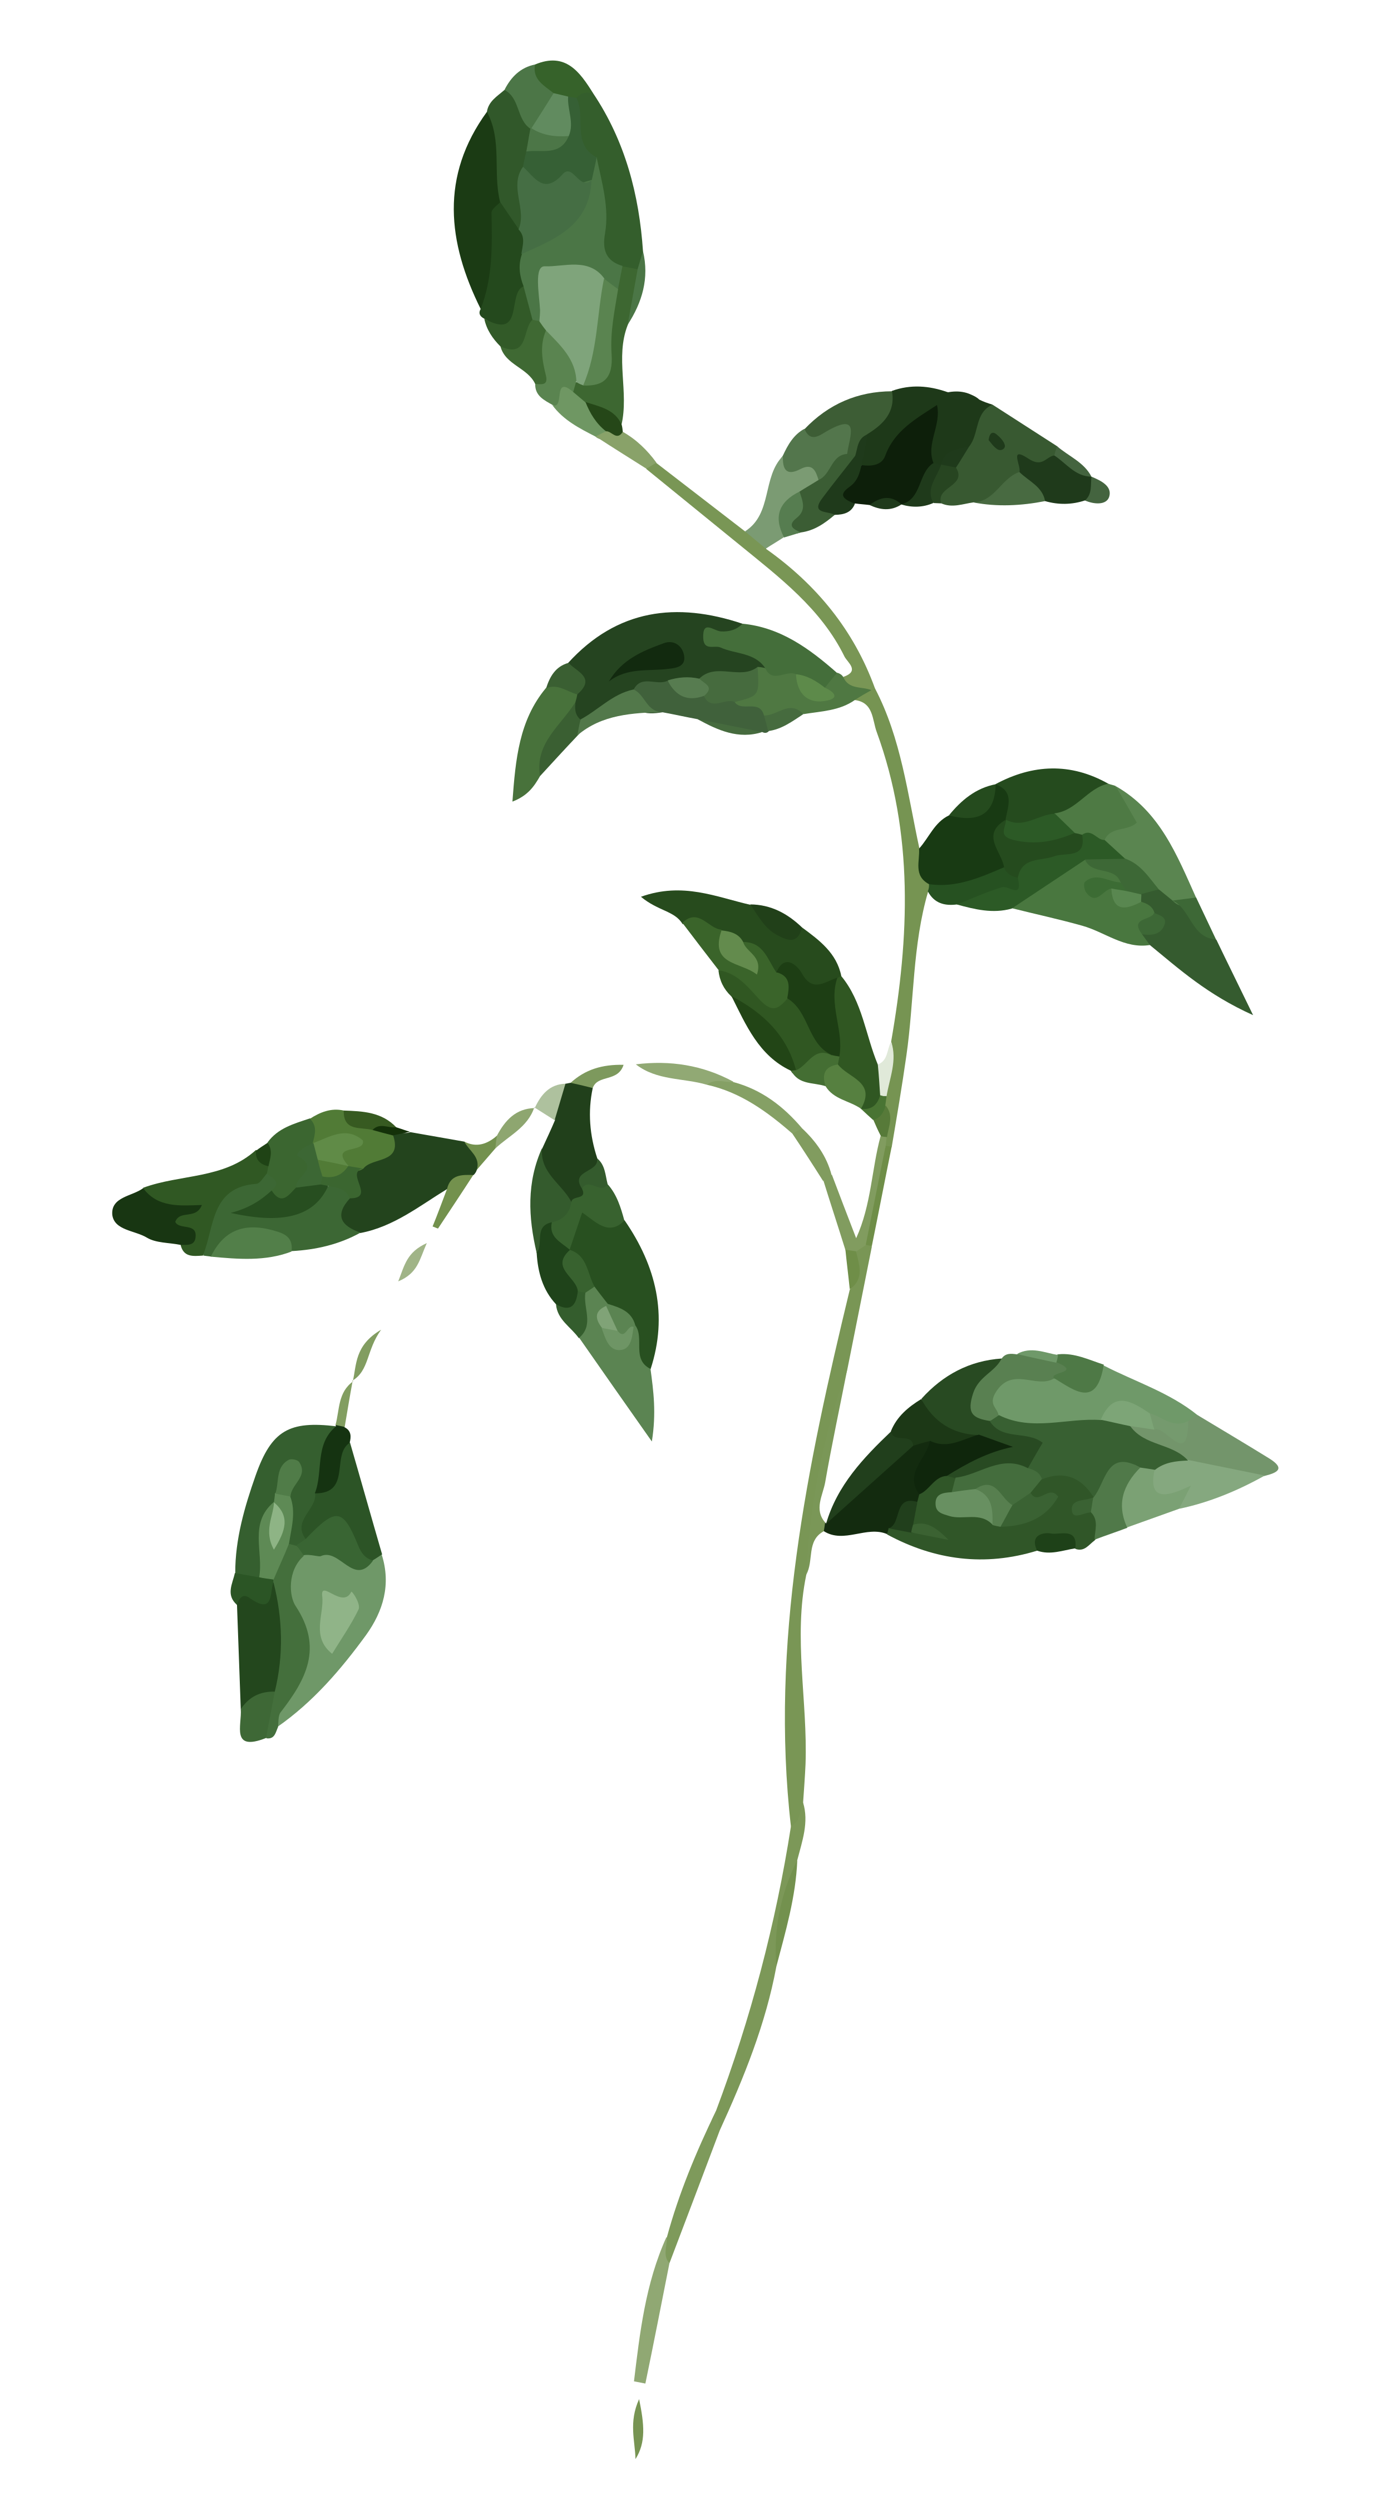 <?xml version="1.0" encoding="UTF-8"?> <svg xmlns="http://www.w3.org/2000/svg" width="375" height="674" viewBox="0 0 375 674" fill="none"> <path d="M153.171 178.703C166.384 164.205 182.363 162.193 200.149 168.14C200.57 172.318 196.947 171.276 194.828 172.194C199.148 174.17 204.83 173.698 207.003 179.309C206.696 180.244 206.169 181.001 205.323 181.588C200.241 185.015 194.19 182.811 188.828 184.457C186.162 184.927 183.465 185.098 180.699 185.578C177.316 185.919 173.714 185.076 170.88 187.874C165.767 189.997 161.571 194.239 155.801 194.821C153.8 193.917 153.122 192.176 153.011 190.077C153.02 189.171 153.129 188.256 153.337 187.33C155.255 184.423 152.159 181.62 153.171 178.703Z" fill="#254420"></path> <path d="M279.607 418.031C265.471 422.371 252.026 420.61 239.165 413.665C238.955 412.58 239.273 411.744 240.228 411.246C242.267 410.538 244.108 410.855 245.831 411.988C247.035 411.967 248.14 412.961 249.373 412.234C248.05 412.066 246.557 412.216 245.531 411.013C244.634 409.093 244.842 407.163 245.348 405.202C245.655 404.266 246.063 403.321 246.679 402.455C248.896 399.518 251.222 396.67 255.361 396.856C256.386 397.054 257.143 397.581 257.92 398.307C258.468 399.759 258.409 401.172 257.744 402.546C256.909 404.238 256.473 405.89 259.03 406.336C262.095 406.831 265.309 406.808 268.156 408.13C269.082 408.338 269.908 408.556 270.833 408.764C272.555 408.892 274.206 408.324 275.898 408.153C281.549 407.383 277.975 404.828 276.958 402.72C277.146 400.59 278.309 399.166 279.88 397.802C286.632 393.001 291.56 396.022 295.654 401.74C295.844 402.626 295.626 403.452 295.308 404.288C292.911 406.439 295.718 407.362 296.555 408.685C297.721 411.281 296.827 413.381 295.107 415.263C293.516 416.429 292.403 418.35 290.015 417.586C286.261 414.245 282.798 414.795 279.607 418.031Z" fill="#305628"></path> <path d="M110.642 305.205C115.449 306.027 120.365 306.939 125.171 307.761C127.77 309.61 131.144 311.179 128.55 315.36C128.402 315.878 128.054 316.415 127.686 316.754C125.04 317.423 123.28 319.912 120.624 320.481C113.145 325.054 106.174 330.681 97.2 332.39C89.956 332.316 88.73 329.123 92.357 323.229C91.808 320.772 97.702 325.404 95.31 320.62C94.164 318.223 94.948 316.033 96.559 314.062C99.383 311.164 103.581 309.937 105.608 306.114C106.98 304.77 108.901 305.883 110.642 305.205Z" fill="#23441D"></path> <path d="M102.929 419.154C105.442 427.142 103.348 434.288 98.677 440.789C91.878 450.118 84.412 458.81 74.835 465.504C72.066 461.964 74.293 459.126 76.211 456.219C80.385 449.768 81.863 443.489 78.086 435.929C75.445 430.667 75.44 424.638 79.227 419.331C85.96 414.331 92.422 420.614 99.079 419.843C100.332 419.315 101.605 418.985 102.929 419.154Z" fill="#6F9868"></path> <path d="M235.055 335.986C232.855 347.062 230.644 358.039 228.444 369.116C223.443 387.309 220.094 405.939 217.352 424.608C213.833 441.546 217.767 458.638 217.163 475.584C217.006 479.017 216.75 482.46 216.504 486.002C216.257 488.54 218.141 492.27 213.236 492.462C207.546 442.984 217.608 395.234 229.094 347.642C231.619 344.775 229.577 341.463 229.973 338.408C230.32 336.865 231.453 336.148 232.687 335.421C233.552 335.032 234.378 335.25 235.055 335.986Z" fill="#799655"></path> <path d="M240.246 280.786C245.15 252.653 246.363 224.791 236.361 197.356C235.125 194.063 235.549 189.296 230.364 188.713C230.353 186.604 231.905 186.045 233.456 185.487C234.242 185.307 235.048 185.326 235.874 185.545C242.969 199.102 244.683 214.105 247.868 228.76C250.427 231.216 250.47 234.629 251.288 237.762C251.289 238.767 250.872 239.613 250.235 240.281C245.968 254.782 246.477 269.806 244.349 284.594C243.171 292.854 241.785 301.034 240.398 309.214C239.433 309.613 238.706 309.385 238.119 308.54C238.028 307.644 238.127 306.629 238.236 305.714C238.244 302.798 237.455 299.963 237.065 297.088C236.965 296.093 236.964 295.088 237.063 294.073C237.089 289.346 241.653 285.77 240.246 280.786Z" fill="#769452"></path> <path d="M297.489 368.086C305.97 372.458 315.206 375.346 322.753 381.42C323.043 383.301 321.919 384.117 320.597 384.954C316.469 386.878 312.865 385.03 309.361 383.172C304.533 380.141 299.975 379.796 295.929 384.526C286.825 384.941 277.574 388.888 268.704 383.651C264.231 376.162 267.28 369.523 275.589 369.188C278.295 369.116 280.972 369.751 283.639 370.286C285.6 370.792 287.839 371.069 289.541 372.003C294.319 374.537 295.55 370.794 297.489 368.086Z" fill="#6F9969"></path> <path d="M168.422 329.032C176.9 341.344 180.144 354.585 175.379 369.136C168.99 368.574 170.459 363.2 169.381 359.489C168.453 356.266 165.775 354.626 163.286 352.867C161.524 351.336 160.14 349.566 158.845 347.686C156.822 344.573 155.078 341.231 153.255 338.098C152.866 337.233 152.667 336.248 152.576 335.352C153.446 328.028 155.074 322.236 163.826 329.294C165.01 330.079 166.749 327.391 168.422 329.032Z" fill="#285020"></path> <path d="M129.585 83.287C120.636 65.294 118.642 47.504 131.265 30.151C134.449 29.83 136.103 32.276 135.717 34.426C134.468 40.984 137.906 47.17 136.637 53.53C136.424 61.391 134.072 68.965 133.958 76.816C133.93 79.532 134.441 83.602 129.585 83.287Z" fill="#1B3B14"></path> <path d="M216.243 250.038C220.912 253.487 225.581 256.937 226.81 263.145C226.552 263.573 226.393 263.991 226.134 264.419C222.804 268.272 219.232 268.733 215.468 265.293C213.586 263.573 211.476 262.579 208.899 262.94C205.037 261.52 203.77 256.924 199.829 255.713C197.908 254.6 195.917 253.795 193.837 253.1C190.423 252.138 187.565 249.712 183.983 249.068C181.92 245.557 177.403 245.61 172.793 241.753C184.044 237.705 193.102 241.817 202.258 243.91C206.965 245.747 209.876 251.685 216.243 250.038Z" fill="#274B1D"></path> <path d="M159.909 25.155C168.546 38.054 172.308 52.449 173.345 67.722C173.525 69.513 173.387 71.135 172.443 72.738C171.041 73.784 169.36 74.053 167.628 73.826C161.866 72.497 160.43 68.219 160.505 62.986C160.629 56.239 160.057 49.563 158.589 42.977C152.685 38.245 153.367 32.045 154.646 25.786C156.226 23.516 157.877 22.947 159.909 25.155Z" fill="#345E2C"></path> <path d="M63.419 424.04C63.403 414.896 65.943 406.197 68.912 397.757C73.211 385.564 77.975 382.974 90.693 384.506C89.493 390.557 89.011 396.737 87.612 402.807C86.651 407.226 84.017 411.009 83.473 415.587C82.728 417.169 81.485 417.797 79.773 417.769C78.738 417.471 77.971 416.845 77.284 416.009C75.779 412.04 76.87 407.91 76.558 403.821C76.826 402.487 76.399 404.239 76.657 402.806C76.796 402.189 76.925 401.472 77.163 400.845C76.257 400.836 76.845 401.681 76.577 402.01C76.368 402.935 76.15 403.761 75.843 404.697C75.535 405.633 75.018 406.489 74.601 407.335C70.963 413.129 75.377 421.026 69.461 426.145C66.805 426.714 64.824 426.009 63.419 424.04Z" fill="#355F2F"></path> <path d="M250.443 238.35C246.192 236.064 248.01 232.163 247.769 228.77C250.483 225.782 251.883 221.722 255.812 219.818C261.483 219.247 265.012 215.373 268.432 211.41L268.333 211.42C274.601 210.788 274.007 214.869 273.612 218.929C270.163 223.598 271.51 228.99 271.524 234.115C265.23 239.473 258.875 244.234 250.443 238.35Z" fill="#183A13"></path> <path d="M267.567 109.081C273.371 112.818 279.175 116.555 284.979 120.292C285.467 121.147 285.557 122.043 285.26 123.078C283.791 128.452 277.659 125.452 275.085 128.827C272.372 133.824 268.065 135.967 262.483 135.424C259.607 135.814 256.713 137.011 253.767 135.699C251.226 131.433 255.393 128.902 256.465 125.578C257.359 123.478 258.572 121.546 259.565 119.436C260.925 114.977 261.309 109.813 267.567 109.081Z" fill="#385931"></path> <path d="M309.989 254.761C303.163 255.851 297.876 251.258 291.775 249.561C285.465 247.785 279.096 246.417 272.806 244.84C276.959 236.18 284.538 232.602 293.273 230.515C296.747 232.075 301.274 232.121 302.741 236.697C302.284 238.15 301.409 238.439 299.906 238.49C298.503 238.531 300.005 237.475 299.09 238.372C298.354 239.049 300.105 238.47 300.175 239.167C302.327 241.563 305.262 241.77 308.287 241.867C310.238 242.273 311.731 243.128 312.14 245.197C312.272 247.496 310.522 249.079 310.235 251.219C310.156 252.433 310.276 253.627 309.989 254.761Z" fill="#49773F"></path> <path d="M94.347 323.028C90.092 327.678 91.985 330.503 97.19 332.29C91.481 335.478 85.194 336.916 78.696 337.269C71.01 331.813 63.887 333.937 56.936 338.759C56.219 338.63 55.513 338.601 54.796 338.472C54.316 322.741 54.316 322.741 72.371 315.393C75.735 316.863 77.249 318.922 74.794 322.486C72.159 325.264 69.156 327.376 66.708 327.02C73.951 326.089 82.796 325.097 89.786 318.664C92.334 319.01 95.518 318.689 94.347 323.028Z" fill="#3C6734"></path> <path d="M267.567 109.081C262.663 111.284 264.041 116.974 261.267 120.37C259.129 122.093 256.971 123.617 254.833 125.34C253.968 125.728 253.082 125.918 252.057 125.72C251.211 125.303 250.445 124.676 249.857 123.831C248.243 120.778 248.847 117.802 250.198 114.249C245.94 115.884 243.863 119.209 241.557 122.255C238.983 125.631 236.099 128.936 231.459 124.781C230.502 122.264 230.968 119.905 231.931 117.497C234.744 113.494 238.194 109.83 240.459 105.38C245.503 103.566 250.468 103.97 255.365 105.687C258.251 106.401 261.465 105.374 264.014 107.73C265.178 108.317 266.323 108.704 267.567 109.081Z" fill="#1E3919"></path> <path d="M309.988 254.762C309.291 253.827 308.584 252.793 307.887 251.858C308.791 249.857 313.099 249.725 311.225 246.094C310.747 244.333 309.263 243.578 307.711 243.132C307.352 242.565 307.292 241.968 307.431 241.351C307.57 240.734 307.738 240.415 307.848 240.505C309.31 239.051 311.05 238.373 313.1 238.769C314.962 239.285 316.495 240.538 318.018 241.691C322.896 244.215 323.518 250.383 327.938 253.355C330.738 259.204 333.638 265.042 337.824 273.666C325.402 268.084 317.874 261.204 309.988 254.762Z" fill="#355B2F"></path> <path d="M232.326 125.397C234.873 125.743 237.659 125.462 238.612 122.954C241.045 116.176 246.754 112.987 252.602 109.182C253.86 114.683 249.535 119.642 251.669 124.854C251.773 130.874 249.816 135.393 243.04 135.976C240.175 136.465 237.318 135.045 234.414 136.142C233.09 135.973 231.777 135.905 230.553 135.727C228.324 136.554 226.085 136.277 225.914 133.581C225.473 129.203 228.884 127.151 232.326 125.397Z" fill="#0D1F0A"></path> <path d="M257.432 398.456C256.706 398.228 255.989 398.099 255.263 397.871C256.432 391.522 262.522 392.114 266.51 389.802C264.938 389.157 263.167 389.536 261.505 389C254.737 387.672 248.418 385.796 248.441 377.05C254.227 370.638 261.378 366.801 270.064 366.227C270.893 369.46 268.456 371.214 266.736 373.096C262.928 377.198 264.234 380.182 268.515 382.766C270.486 384.376 272.597 385.37 275.134 385.617C277.871 385.843 281.303 384.995 282.43 388.198C283.846 392.277 280.434 394.329 277.74 396.51C270.764 396.108 264.5 401.764 257.432 398.456Z" fill="#284A22"></path> <path d="M160.267 346.839C161.432 348.43 162.697 350.011 163.852 351.503C163.793 351.911 163.734 352.319 163.674 352.727C163.646 354.438 163.707 356.04 164.365 357.582C166.118 361.023 168.067 359.42 170.006 357.717C170.394 357.577 170.782 357.438 171.27 357.288C173.83 360.749 170.182 366.443 175.369 369.036C176.169 374.986 176.97 380.936 175.732 388.598C168.58 378.464 162.354 369.544 156.128 360.623C156.801 356.334 154.559 352.037 156.645 347.807C157.64 346.701 158.644 345.696 160.267 346.839Z" fill="#5B8452"></path> <path d="M227.324 182.487C231.89 180.922 228.545 178.646 227.678 177.024C221.35 164.094 210.149 155.674 199.306 146.817C190.983 140.017 182.559 133.228 174.236 126.428C174.344 124.508 174.83 123.353 176.991 124.844C184.946 130.977 193.01 137.2 200.966 143.333C203.722 143.759 205.773 145.16 206.561 147.996C220.091 157.587 230.17 169.838 235.874 185.545C235.596 185.775 235.208 185.914 234.929 186.143C231.795 185.957 227.707 188.278 227.324 182.487Z" fill="#799655"></path> <path d="M247.823 402.842C247.685 403.459 247.456 404.186 247.317 404.803C244.174 406.526 245.105 412.765 239.591 411.913C239.443 412.431 239.304 413.048 239.155 413.565C233.591 411.211 227.565 416.241 222.089 412.772C221.621 412.116 221.571 411.619 221.819 411.091C222.068 410.563 222.346 410.334 222.456 410.424L222.685 410.702C228.16 401.205 235.866 393.896 245.255 388.326C247.085 387.539 249.035 386.94 250.867 388.163C252.523 393.624 247.302 397.668 247.823 402.842Z" fill="#132B0F"></path> <path d="M152.443 292.148C152.941 292.098 153.329 291.959 153.826 291.909C156.154 291.071 158.243 290.86 159.797 293.317C158.429 299.686 158.971 306.064 160.996 312.192C162.123 315.395 159.568 317.964 159.461 320.89C158.508 324.403 155.951 324.962 152.797 324.576C148.565 320.48 142.681 316.952 146.248 309.457C147.4 306.929 148.562 304.5 149.615 301.982C148.826 298.141 148.355 294.47 152.443 292.148Z" fill="#21401B"></path> <path d="M71.964 316.34C71.059 317.336 70.125 319.038 69.13 319.138C56.752 319.984 57.845 330.829 54.697 338.483C52.1 338.644 49.424 339.015 48.665 335.473C49.767 332.447 42.521 330.363 47.573 326.638C48.319 326.06 46.747 326.419 46.548 326.44C41.782 327.02 39.253 324.863 38.583 320.207C48.66 316.478 60.363 317.911 69.013 310.004C70.537 311.157 72.139 312.101 72.927 313.931C73.137 315.016 72.809 315.752 71.964 316.34Z" fill="#305823"></path> <path d="M64.911 460.774C64.575 451.461 64.23 442.048 63.894 432.735C62.957 430.417 64.865 427.411 66.011 428.803C71.608 435.475 71.601 426.43 74.397 426.249C79.14 435.42 79.596 444.922 76.558 454.676C73.606 458.29 69.438 459.815 64.911 460.774Z" fill="#23471D"></path> <path d="M316.119 242.787C314.914 241.803 313.709 240.819 312.504 239.835C308.622 238.216 305.347 235.631 302.161 232.937C299.97 231.148 297.133 229.926 296.892 226.533C300.799 222.421 301.183 217.256 300.851 211.963C312.687 218.71 317.293 230.508 322.476 242.046C320.577 244.147 318.578 245.253 316.119 242.787Z" fill="#5A8550"></path> <path d="M213.226 492.363C215.802 490.997 215.621 488.202 216.494 485.902C218.14 491.264 216.244 496.38 214.944 501.436C211.767 510.802 209.914 520.336 209.295 530.147C206.431 545.612 200.552 560.075 194.045 574.299C190.024 573.297 192.311 571.056 193.016 569.076C202.37 544.213 209.136 518.605 213.226 492.363Z" fill="#7C9858"></path> <path d="M271.096 220.892C271.74 217.309 273.548 213.308 268.333 211.421C278.438 205.981 288.647 205.555 298.771 211.268C296.278 217.45 290.538 219.335 285.027 221.498C280.7 222.437 276.493 225.574 271.923 222.115C271.684 221.737 271.345 221.369 271.096 220.892Z" fill="#254B1E"></path> <path d="M206.278 180.084C203.439 175.848 198.265 176.369 194.263 174.561C192.681 173.816 189.747 175.62 189.585 172.018C189.372 166.913 192.409 170.125 194.429 170.223C196.549 170.311 198.608 169.802 200.149 168.139C210.399 169.116 218.214 174.861 225.602 181.353C226.261 183.9 224.68 185.165 222.671 186.171C219.507 186.691 216.709 184.863 213.674 184.666C210.957 183.633 206.173 186.025 206.278 180.084Z" fill="#446E3A"></path> <path d="M74.082 456.031C76.502 446.139 76.216 436.318 73.72 426.519C73.471 426.041 73.123 425.574 72.883 425.196C72.353 420.928 74.062 417.941 78.011 416.237C78.628 416.376 79.245 416.514 79.972 416.743C80.659 417.578 81.913 418.055 81.854 419.468C77.429 423.431 77.922 430.317 79.695 432.952C87.167 444.26 82.497 452.771 75.648 461.602C74.942 462.578 75.113 464.269 74.945 465.593C74.289 467.066 74.072 468.897 71.832 468.62C68.714 463.608 71.139 459.745 74.082 456.031Z" fill="#446F3C"></path> <path d="M82.398 414.89C78.672 409.838 85.516 406.937 84.965 402.469C90.933 399.858 86.866 390.418 94.348 388.86C97.271 398.918 100.095 408.985 103.018 419.043C102.163 419.531 101.417 420.109 100.562 420.597C98.195 422.042 96.084 421.048 95.476 418.999C92.903 411.419 87.909 412.726 82.398 414.89Z" fill="#2C5426"></path> <path d="M320.307 383.074C321.152 382.486 321.997 381.899 322.753 381.421C329.174 385.296 335.695 389.162 342.126 393.137C346.735 395.989 344.228 397.046 340.895 397.884C333.672 399.014 326.607 398.721 319.869 395.682C314.692 392.183 306.513 392.806 304.407 384.878C305.918 382.916 307.938 383.014 309.978 383.311C313.491 383.259 317.018 389.336 320.307 383.074Z" fill="#73956B"></path> <path d="M129.585 83.287C132.862 74.916 132.686 66.189 132.5 57.364C132.5 56.359 134.011 55.402 134.916 54.406C138.907 55.11 140.342 58.382 142.245 61.306C143.48 63.594 143.532 66.101 143.395 68.728C142.999 71.784 143.2 74.778 142.705 77.844C142.438 79.177 141.862 80.441 141.494 81.785C139.024 91.18 139.024 91.18 130.552 85.903C129.388 85.317 128.899 84.461 129.585 83.287Z" fill="#24491D"></path> <path d="M297.787 226.442C299.669 228.162 301.551 229.882 303.433 231.602C299.864 235.078 296.151 233.14 292.498 231.8C285.904 236.183 279.311 240.566 272.717 244.949C267.633 246.366 262.786 245.146 257.93 243.826C262.604 240.34 266.55 234.616 273.628 239.028C273.517 237.934 272.721 237.009 272.909 235.884C273.652 231.287 277.024 229.841 280.963 229.042C284.704 228.263 288.584 227.872 290.82 224.129C294.351 221.261 296.094 223.598 297.787 226.442Z" fill="#2C5A26"></path> <path d="M139.887 61.847C138.233 59.401 136.47 56.864 134.817 54.418C132.81 46.479 135.46 37.87 131.265 30.152C131.681 27.296 134.058 25.951 135.997 24.247C142.565 24.591 142.35 30.442 144.264 34.47C144.773 36.529 144.685 38.649 144.398 40.788C144.25 42.311 143.893 43.754 143.635 45.187C142.773 49.596 139.761 53.618 142.661 58.452C143.627 60.063 141.548 61.378 139.887 61.847Z" fill="#31582A"></path> <path d="M226.81 263.146C232.537 270.107 233.34 279.071 236.649 286.979C239.945 289.763 238.475 293.127 237.801 296.411C237.037 299.805 235.636 301.856 232.121 298.893L232.022 298.903C231.759 293.302 225.817 291.187 224.41 286.203C224.11 285.228 224.01 284.233 223.91 283.238C223.945 276.601 220.029 269.659 225.755 263.654C226.133 263.415 226.521 263.275 226.81 263.146Z" fill="#305722"></path> <path d="M320.156 393.542C327.132 394.95 334.009 396.367 340.985 397.775C333.754 401.82 326.135 405.001 317.967 406.728C314.144 403.696 305.606 403.753 310.157 395.053C313.09 392.244 316.403 391.207 320.156 393.542Z" fill="#85A87F"></path> <path d="M155.636 187.199C155.507 187.915 155.368 188.532 155.14 189.259C153.892 196.822 147.787 202.061 145.593 209.217C144.053 211.884 142.403 214.463 138.146 216.098C138.992 204.555 139.96 194.206 147.127 185.543C150.727 182.366 153.454 183.499 155.636 187.199Z" fill="#48723B"></path> <path d="M38.593 320.306C42.547 325.636 48.517 325.034 54.427 324.841C52.828 328.921 48.518 326.039 47.247 329.383C48.283 331.691 53.287 329.478 52.703 333.658C52.426 335.897 50.286 335.61 48.575 335.582C45.599 334.977 42.097 335.129 39.638 333.668C36.422 331.68 30.8 331.744 30.27 327.476C29.878 322.591 35.699 322.507 38.593 320.306Z" fill="#183612"></path> <path d="M200.354 253.951C205.877 253.897 206.975 258.812 209.326 262.193C215.166 261.303 214.642 265.075 214.217 268.836C210.938 275.197 206.858 274.603 202.009 270.368C198.922 267.664 196.85 264.054 193.674 261.459C190.437 257.263 187.199 253.066 183.952 248.77C188.357 244.607 190.949 250.376 194.491 250.623C195.01 252.781 196.285 254.462 197.928 255.804C202.031 259.612 198.264 253.157 200.354 253.951Z" fill="#3A642A"></path> <path d="M170.789 185.973C172.876 181.742 177.017 184.943 179.892 183.548C182.919 185.655 186.521 185.493 189.825 186.366C192.412 187.11 195.119 187.038 197.697 187.683C201.021 188.755 205.249 187.827 207.362 191.835C208.05 193.675 208.429 195.446 207.197 197.178C206.739 197.627 206.142 197.687 205.505 197.349C199.396 197.563 193.643 196.333 188.069 193.88C184.895 193.295 181.81 192.601 178.635 192.016C173.889 192.796 170.028 192.381 170.789 185.973Z" fill="#40613B"></path> <path d="M193.684 261.559C198.879 262.241 201.917 266.458 204.954 269.669C208.32 273.149 209.901 271.884 212.247 269.236C220.915 270.473 221.528 278.552 224.816 284.251C221.734 286.572 218.999 289.36 214.92 289.771C209.531 282.173 203.317 275.362 197.102 268.551C195.101 266.642 193.965 264.344 193.684 261.559Z" fill="#305722"></path> <path d="M167.826 71.794C169.159 72.062 170.592 72.319 171.926 72.587C172.865 77.92 171.247 82.807 169.221 87.634C165.785 96.423 169.633 105.684 167.52 114.641C163.908 113.698 160.772 111.502 157.258 110.549C155.457 109.625 153.933 108.472 153.613 106.293C153.613 105.288 153.92 104.353 154.447 103.596C155.193 103.018 156.058 102.629 157.043 102.43C162.057 101.321 162.253 97.281 162.161 93.371C162.097 87.749 162.948 82.236 164.307 76.772C164.892 74.602 166.135 72.97 167.826 71.794Z" fill="#3D6731"></path> <path d="M205.959 192.882C204.802 188.376 199.949 192.081 198.056 189.256C201.447 187.005 202.788 183.352 204.238 179.789C204.944 179.818 205.661 179.947 206.278 180.086C208.222 184.413 211.95 180.519 214.588 181.761C216.808 183.849 218.204 187.728 222.392 185.397C223.465 184.082 224.529 182.669 225.702 181.344C226.429 181.573 226.966 181.921 227.325 182.487C228.78 185.959 232.302 185.001 234.92 186.044C233.398 186.901 231.876 187.758 230.464 188.704C226.337 191.633 221.421 191.726 216.676 192.506C213.003 190.966 209.584 195.934 205.959 192.882Z" fill="#4F7842"></path> <path d="M240.47 105.481C241.439 111.112 238.148 114.359 233.891 116.999C231.524 118.443 232.651 121.646 230.702 123.25C229.707 123.35 228.871 123.032 228.015 122.516C226.559 119.044 223.823 118.817 220.46 119.357C218.381 119.667 215.256 119.58 216.875 115.698C223.328 108.917 231.226 105.508 240.47 105.481Z" fill="#3D5D35"></path> <path d="M297.787 226.444C295.688 226.555 294.342 223.173 291.716 225.045C290.871 225.633 289.976 225.723 288.941 225.426C286.681 223.945 282.919 223.52 284.299 219.26C290.259 218.559 293.159 212.437 298.77 211.269C299.398 211.507 300.114 211.636 300.741 211.874C302.674 215.097 304.507 218.329 306.46 221.75C304.094 224.2 299.416 222.661 297.787 226.444Z" fill="#4E7A44"></path> <path d="M266.734 383.046C262.136 382.303 260.593 380.951 262.36 375.546C263.908 370.968 268.127 369.94 269.974 366.336C271.018 364.724 272.541 364.872 274.173 365.109C277.704 364.251 280.88 365.84 284.243 366.305C285.915 366.941 288.771 366.352 288.654 369.178C288.516 371.805 285.979 371.558 284.078 371.649C279.334 374.439 272.772 368.165 268.38 375.442C266.402 378.757 269 379.601 269.2 381.591C268.793 382.537 267.938 383.025 266.734 383.046Z" fill="#598051"></path> <path d="M71.963 316.34C72.092 315.623 72.231 315.006 72.36 314.29C70.448 312.271 72.038 310.101 72.126 307.981C74.949 304.079 79.257 302.941 83.534 301.505C87.694 301.89 86.462 304.627 86.006 307.085C83.363 311.774 84.711 318.171 79.879 322.075C75.204 325.561 74.08 325.373 73.131 320.946C76.204 318.526 73.198 317.623 71.963 316.34Z" fill="#3B6630"></path> <path d="M274.825 127.245C275.371 125.682 271.894 120.103 277.17 123.591C281.053 126.215 281.946 123.11 284.225 122.78C288.821 122.517 290.606 127.262 294.249 128.503L293.682 128.862L294.249 128.503C295.415 131.099 296.999 133.854 292.483 134.913C288.981 136.07 285.369 136.132 281.746 135.09C278.829 133.072 275.067 131.643 274.825 127.245Z" fill="#1F3A1B"></path> <path d="M216.865 115.598C218.32 119.07 220.498 117.745 222.577 116.429C232.165 110.84 229.036 117.688 228.392 122.276C227.052 125.929 225.482 129.303 221.155 130.242C218.557 129.398 215.741 129.38 213.074 128.845C209.292 128.221 208.853 125.853 211.059 122.817C212.38 119.97 213.911 117.202 216.865 115.598Z" fill="#53764C"></path> <path d="M211.069 122.916C210.923 126.449 211.93 128.458 215.749 126.465C219.091 124.721 219.918 126.949 220.667 129.387C221.286 132.54 218.321 133.04 216.76 134.504C212.662 136.726 212.815 141.234 211.365 144.797C209.764 145.863 208.053 146.839 206.452 147.905C204.59 146.384 202.718 144.764 200.856 143.243C208.315 138.471 205.412 128.612 211.069 122.916Z" fill="#7B9B73"></path> <path d="M311.272 396.147C309.359 405.084 314.92 403.417 321.057 400.487C319.378 403.772 318.623 405.255 317.867 406.739C313.212 408.414 308.457 410.099 303.802 411.774C297.875 403.829 298.182 401.888 306.883 394.478C308.674 394.298 310.216 394.645 311.272 396.147Z" fill="#7BA174"></path> <path d="M154.05 324.048C154.158 322.128 158.428 323.607 156.903 320.444C158.202 314.383 161.43 319.485 163.817 319.245C166.307 322.009 167.365 325.521 168.323 329.042C164.037 333.394 160.611 329.317 156.948 326.872C155.637 330.823 154.545 333.949 153.542 336.964C148.836 337.137 146.695 334.84 147.229 330.163C148.629 327.107 151.275 325.434 154.05 324.048Z" fill="#38622F"></path> <path d="M84.305 308.162C84.881 305.893 85.655 303.604 83.544 301.605C86.279 299.822 89.273 298.616 92.667 299.379C94.779 302.383 98.371 302.121 101.376 303.024C103.327 303.431 105.119 304.255 106.016 306.175C108.489 313.765 100.358 311.871 97.963 315.027C96.65 315.963 95.227 315.805 93.774 315.349C92.599 314.663 90.688 313.649 90.996 312.714C92.911 305.787 88.038 309.293 85.59 308.937C85.062 308.689 84.634 308.43 84.305 308.162Z" fill="#517B36"></path> <path d="M180.47 610.141C178.339 620.909 176.218 631.777 173.988 642.555C172.963 642.356 171.938 642.158 170.913 641.96C172.504 628.834 173.987 615.619 179.659 603.087C181.889 605.274 179.245 607.953 180.47 610.141Z" fill="#90A873"></path> <path d="M246.201 389.738C238.366 396.759 230.53 403.78 222.695 410.801C225.672 400.451 232.761 393.002 240.188 385.922C245.93 386.047 245.93 386.047 246.201 389.738Z" fill="#213F1C"></path> <path d="M307.401 395.632C302.748 400.322 300.961 405.527 303.911 411.864C301.006 412.96 297.992 413.968 295.087 415.064C295.135 412.547 296.277 409.919 294.146 407.722C293.08 406.121 293.448 404.777 294.84 403.632C296.343 391.62 298.233 390.425 307.401 395.632Z" fill="#507949"></path> <path d="M56.836 338.77C60.751 330.737 67.058 329.498 75.06 332.109C77.867 333.032 78.923 334.534 78.607 337.38C71.544 340.102 64.14 339.441 56.836 338.77Z" fill="#527F49"></path> <path d="M148.771 329.505C147.878 333.615 151.322 334.876 153.642 336.954C153.984 341.342 157.957 344.861 156.517 349.529C155.875 355.121 153.497 355.462 149.892 351.604C146.287 347.746 145 342.951 144.687 337.856C144.168 334.692 144.444 331.448 145.884 328.79C146.818 327.088 148.758 326.39 148.771 329.505Z" fill="#1F431A"></path> <path d="M148.771 329.504C143.846 330.503 146.646 335.347 144.678 337.757C142.402 328.136 141.956 318.733 146.148 309.466C145.417 316.174 151.549 319.174 154.05 324.048C153.555 327.113 151.726 328.905 148.771 329.504Z" fill="#345B2D"></path> <path d="M180.471 610.14C178.548 608.022 179.9 605.474 179.769 603.176C182.993 591.292 187.691 580.065 193.016 569.075C193.396 570.846 193.666 572.528 194.045 574.299C189.527 586.312 184.999 598.226 180.471 610.14Z" fill="#7E9A5B"></path> <path d="M246.201 389.738C245.83 386.056 240.828 389.274 240.178 385.822C241.787 381.84 244.85 379.321 248.351 377.159C251.679 383.256 256.746 386.665 263.801 386.858C259.835 391.379 255.917 395.392 250.599 388.49C249.126 388.84 247.664 389.289 246.201 389.738Z" fill="#1C3816"></path> <path d="M239.023 306.539C238.904 307.355 238.885 308.161 238.766 308.977C238.385 318.161 236.66 326.979 233.413 335.648C232.568 336.236 231.623 336.833 230.778 337.421C229.674 338.437 228.649 338.239 227.922 337.005C225.987 330.768 223.962 324.64 222.027 318.403C222.543 317.547 223.19 316.979 224.264 316.67C226.318 322.091 228.372 327.512 230.815 333.799C234.927 324.741 234.97 315.189 237.391 306.301C238.017 305.535 238.624 305.574 239.023 306.539Z" fill="#819C5F"></path> <path d="M222.456 410.425C222.337 411.241 222.219 412.057 222.09 412.773C217.326 415.364 219.479 420.775 217.343 424.508C218.333 405.413 221.901 386.962 228.434 369.016C226.442 379.167 224.251 389.338 222.468 399.569C221.824 403.151 219.389 406.914 222.456 410.425Z" fill="#7A9757"></path> <path d="M155.292 103.01C155.074 103.836 154.766 104.771 154.548 105.597C152.3 106.226 152.911 111.29 148.979 109.174C146.739 107.892 144.21 106.74 144.288 103.516C147.239 98.896 139.801 91.907 147.898 88.478C153.453 91.737 158.341 95.365 155.292 103.01Z" fill="#5A8450"></path> <path d="M274.392 236.64C275.8 242.629 271.876 238.602 270.125 239.181C266.027 240.398 262.088 242.202 258.029 243.817C254.656 244.258 251.87 243.533 250.136 240.291C250.374 239.664 250.513 239.047 250.443 238.35C257.787 239.419 264.233 236.558 270.688 233.797C272.609 233.905 273.545 235.218 274.392 236.64Z" fill="#265121"></path> <path d="M215.555 132.516C217.255 131.44 218.966 130.464 220.667 129.388C224.138 127.932 224.005 122.619 228.403 122.377C229.119 122.505 229.846 122.734 230.562 122.863C230.348 128.714 222.43 131.924 225.032 138.797C222.347 141.078 219.533 143.07 215.862 143.541C212.738 144.459 210.678 143.963 212.108 140.2C213.051 137.593 214.303 135.054 215.555 132.516Z" fill="#3B5D34"></path> <path d="M142.981 34.698C139.207 32.164 140.238 26.432 135.997 24.246C137.756 20.752 140.311 18.183 144.251 17.384C146.869 19.431 148.832 21.947 149.948 25.051C149.663 29.201 147.974 32.386 144.374 34.558C143.876 34.608 143.478 34.648 142.981 34.698Z" fill="#4C7647"></path> <path d="M149.252 25.123C146.733 23.065 143.458 21.485 144.251 17.385C152.447 13.946 156.312 19.386 159.909 25.154C158.267 24.817 156.665 24.878 155.412 26.412C154.567 26.999 153.701 27.388 152.696 27.389C151.273 27.231 149.999 26.555 149.252 25.123Z" fill="#36622A"></path> <path d="M197.202 268.542C205.584 272.923 212.126 278.998 214.591 288.499C214.204 289.643 213.816 289.783 213.198 288.639C204.548 284.586 201.099 276.29 197.202 268.542Z" fill="#224516"></path> <path d="M147.162 89.154C145.454 93.146 146.163 97.195 147.171 101.214C147.86 104.059 145.9 103.553 144.288 103.515C142.234 99.098 136.234 98.397 134.927 93.403C139.433 92.245 139.369 86.623 143.318 84.918C144.323 84.918 145.338 85.016 146.184 85.433C147.389 86.418 148.405 87.521 147.162 89.154Z" fill="#3F6933"></path> <path d="M225.032 138.796C223.21 137.673 218.286 138.672 221.844 134.092C224.677 130.289 227.719 126.565 230.562 122.861C231.247 120.681 231.185 118.074 233.901 117.097C233.376 119.864 232.851 122.631 232.226 125.407C231.75 127.666 231.155 129.736 228.997 131.26C225.337 133.84 228.353 134.843 230.463 135.836C229.499 138.245 227.44 138.754 225.032 138.796Z" fill="#1F3A1B"></path> <path d="M94.259 388.971C89.256 392.189 94.837 402.682 84.876 402.581C87.2 396.718 84.746 389.327 90.594 384.516L90.464 384.228C91.409 383.63 92.324 383.739 92.932 384.783C94.734 385.707 94.695 387.319 94.259 388.971Z" fill="#153311"></path> <path d="M190.563 292.427C184.243 290.551 177.09 291.373 171.415 286.919C180.648 285.788 189.425 287.114 197.717 291.606C195.54 293.936 192.861 291.291 190.563 292.427Z" fill="#91A974"></path> <path d="M274.825 127.245C277.285 129.711 281.047 131.141 281.747 135.09C275.339 136.339 268.842 136.693 262.383 135.434C268.194 135.25 269.96 128.841 274.825 127.245Z" fill="#486A41"></path> <path d="M143.548 86.201C140.783 88.691 142.601 96.749 134.926 93.402C132.805 91.304 131.152 88.858 130.552 85.903C141.413 91.944 136.686 78.953 141.133 77.198C146.04 79.015 145.286 82.508 143.548 86.201Z" fill="#325A28"></path> <path d="M74.081 456.032C73.298 460.231 72.505 464.332 71.723 468.531C62.153 472.31 65.242 465.064 64.911 460.775C67.087 457.44 70.151 455.925 74.081 456.032Z" fill="#3E6836"></path> <path d="M145.593 209.216C144.093 200.322 151.254 195.58 155.14 189.258C154.922 191.089 154.983 192.691 156.527 194.043C157.393 195.665 156.937 197.118 155.654 198.353C152.294 201.907 148.943 205.562 145.593 209.216Z" fill="#3A5F32"></path> <path d="M155.644 198.253C155.902 196.82 156.16 195.387 156.517 193.944C161.38 191.343 165.168 187.041 170.779 185.873C173.925 187.164 174.316 192.049 178.625 191.917C170.515 192.231 162.307 192.556 155.644 198.253Z" fill="#52784A"></path> <path d="M284.059 371.451C283.092 369.84 291.66 370.082 284.841 367.251C284.274 366.605 284.124 366.117 284.482 365.679C284.84 365.241 285.029 365.122 285.327 365.091C289.705 364.65 293.518 366.578 297.568 367.878C295.657 379.83 289.623 374.81 284.059 371.451Z" fill="#4E7946"></path> <path d="M148.879 109.183C152.442 110.633 148.843 100.845 154.448 105.607C155.544 106.501 156.649 107.496 157.744 108.39C160.383 110.637 163.399 112.645 163.79 116.525C163.035 118.008 162.14 119.103 160.488 117.662C156.247 115.476 151.907 113.3 148.879 109.183Z" fill="#6F9763"></path> <path d="M225.893 286.956C228.672 290.596 236.315 291.635 232.121 298.892C228.985 296.695 224.736 296.42 222.564 292.819C221.2 291.248 219.835 289.677 221.645 287.686C222.708 286.272 224.161 285.724 225.893 286.956Z" fill="#568040"></path> <path d="M190.564 292.427C192.791 290.594 195.329 291.846 197.727 291.705C205.371 293.749 211.255 298.282 216.274 304.208C215.798 305.462 214.584 305.384 213.599 305.583C206.768 299.638 199.61 294.43 190.564 292.427Z" fill="#85A065"></path> <path d="M216.242 250.038C215.072 254.377 212.703 253.812 209.408 252.033C205.894 250.076 204.349 246.714 202.247 243.81C207.879 243.845 212.349 246.31 216.242 250.038Z" fill="#214019"></path> <path d="M268.432 211.411C268.21 220.177 263.136 221.693 255.811 219.818C259.122 215.766 263.01 212.46 268.432 211.411Z" fill="#254B1E"></path> <path d="M73.71 426.42C72.707 429.436 73.806 435.355 67.425 430.873C65.364 429.372 64.509 430.865 63.884 432.637C60.797 429.932 62.705 426.926 63.32 424.05C65.469 424.436 67.619 424.823 69.769 425.209C71.191 424.362 72.525 424.63 73.65 425.823L73.71 426.42Z" fill="#2B5525"></path> <path d="M209.294 530.147C208.481 520.078 210.433 510.534 214.944 501.436C214.544 511.427 211.765 520.752 209.294 530.147Z" fill="#73914E"></path> <path d="M225.893 286.957C222.232 287.527 221.547 289.707 222.564 292.82C219.339 291.738 215.3 292.547 213.297 288.628C213.795 288.578 214.193 288.538 214.69 288.488C217.873 287.162 219.461 281.977 224.239 284.511C225.065 283.724 225.771 283.753 226.289 284.907C226.151 285.524 226.022 286.24 225.893 286.957Z" fill="#446E33"></path> <path d="M160.587 117.652C161.542 117.154 162.407 116.765 163.362 116.267C164.933 114.902 166.318 116.672 167.9 116.412C171.523 118.459 174.531 121.372 176.981 124.744C176.026 125.242 175.181 125.83 174.226 126.328C169.716 123.466 165.107 120.613 160.587 117.652Z" fill="#89A269"></path> <path d="M233.403 335.549C235.217 326.622 236.942 317.805 238.756 308.878C239.263 308.927 239.781 309.076 240.388 309.116C238.574 318.042 236.859 326.959 235.045 335.886C234.438 335.847 233.921 335.698 233.403 335.549Z" fill="#6F8E48"></path> <path d="M120.525 320.492C121.437 316.581 124.562 316.668 127.587 316.765C124.456 321.603 121.226 326.452 118.085 331.191C117.568 331.042 117.139 330.783 116.622 330.635C117.993 327.28 119.254 323.836 120.525 320.492Z" fill="#73914D"></path> <path d="M155.636 187.198C152.849 186.474 150.41 184.207 147.227 185.533C148.219 182.418 149.749 179.65 153.271 178.692C155.422 181.089 160.807 182.657 155.636 187.198Z" fill="#3A5F32"></path> <path d="M149.892 351.603C153.834 353.819 155.355 351.957 155.77 348.096C156.605 347.408 157.322 347.537 157.82 348.492C157.127 352.582 160.305 357.187 156.039 360.732C153.927 357.729 150.214 355.792 149.892 351.603Z" fill="#345D2D"></path> <path d="M215.555 132.516C216.303 134.953 217.558 137.44 214.764 139.631C212.159 141.703 213.861 142.637 215.862 143.541C214.399 143.99 212.937 144.438 211.375 144.897C208.505 139.357 209.905 135.296 215.555 132.516Z" fill="#567D50"></path> <path d="M316.119 242.787C318.198 242.477 320.387 242.256 322.467 241.946C324.251 245.686 326.045 249.526 327.829 253.266C321.152 252.833 321.076 245.102 316.119 242.787Z" fill="#3D6836"></path> <path d="M279.607 418.031C277.454 413.625 281.513 413.015 283.464 413.421C285.713 413.798 290.627 411.694 289.895 417.397C286.433 417.946 283.15 419.282 279.607 418.031Z" fill="#1E4118"></path> <path d="M242.941 135.987C248.621 134.51 247.422 127.596 251.569 124.866C252.285 124.995 252.903 125.134 253.619 125.262C255.115 129.132 252.102 132.149 251.547 135.622C248.852 136.799 245.946 136.89 242.941 135.987Z" fill="#1F3A1B"></path> <path d="M251.647 135.612C249.435 131.614 252.656 128.676 253.719 125.253C255.33 124.286 256.663 124.554 257.719 126.055C260.838 131.068 252.111 131.244 253.766 135.7C253.06 135.671 252.353 135.642 251.647 135.612Z" fill="#274521"></path> <path d="M100.432 304.626C97.228 303.743 92.542 305.12 92.667 299.378C97.812 299.563 102.956 299.748 106.9 303.974C104.861 305.687 102.412 303.321 100.432 304.626Z" fill="#375A21"></path> <path d="M213.599 305.583C214.454 305.095 215.419 304.696 216.274 304.208C219.939 307.658 222.857 311.685 224.165 316.679C223.419 317.257 222.673 317.835 221.927 318.413C219.177 314.066 216.438 309.82 213.599 305.583Z" fill="#819C5F"></path> <path d="M159.798 293.316C157.837 292.81 155.777 292.314 153.826 291.908C157.784 288.293 162.37 286.926 168.111 287.051C166.583 291.828 161.128 289.564 159.798 293.316Z" fill="#7D995D"></path> <path d="M172.3 646.745C173.698 653.639 174.179 658.415 171.317 662.925C171.224 658.01 169.419 653.066 172.3 646.745Z" fill="#779452"></path> <path d="M133.957 306.173C136.152 302.032 139.046 298.826 144.16 298.712L144.04 298.523C142.273 303.928 137.171 306.151 133.502 309.636C132.764 308.303 132.952 307.179 133.957 306.173Z" fill="#8EA670"></path> <path d="M167.9 116.412C166.25 118.99 164.855 116.116 163.362 116.266C160.744 114.218 159.06 111.473 157.844 108.38C161.586 109.611 165.776 110.294 167.61 114.532C167.78 115.218 167.84 115.815 167.9 116.412Z" fill="#254718"></path> <path d="M205.959 192.882C209.492 193.029 212.861 188.568 216.576 192.516C213.652 194.419 210.758 196.62 207.087 197.09C206.748 195.717 206.408 194.345 205.959 192.882Z" fill="#466B3E"></path> <path d="M152.443 292.147C151.471 295.462 150.488 298.676 149.516 301.991C147.694 300.868 145.862 299.645 144.04 298.522L144.16 298.711C145.809 295.128 148.135 292.28 152.443 292.147Z" fill="#AEC19E"></path> <path d="M115.063 335.112C113.017 339.741 112.661 343.194 107.36 345.437C109.117 340.938 109.682 337.564 115.063 335.112Z" fill="#A0B487"></path> <path d="M169.211 87.535C170.112 82.52 171.014 77.504 171.916 72.488C172.362 70.936 172.898 69.273 173.345 67.721C175.082 74.983 173.127 81.512 169.211 87.535Z" fill="#4B7646"></path> <path d="M95.102 372.402C96.163 367.974 95.532 362.71 102.743 358.466C98.687 364.101 99.627 369.434 94.982 372.213L95.102 372.402Z" fill="#829D61"></path> <path d="M237.282 295.257C237.101 292.462 236.93 289.765 236.649 286.979C239.454 285.892 239.054 282.918 240.246 280.787C241.962 285.841 239.826 290.579 239.014 295.485C238.259 296.968 237.652 296.929 237.282 295.257Z" fill="#E0E9D9"></path> <path d="M292.483 134.913C294.521 133.2 293.972 130.743 294.249 128.504C296.767 129.556 299.932 131.046 299.019 133.953C298.245 136.242 294.901 135.976 292.483 134.913Z" fill="#44643F"></path> <path d="M163.818 319.245C161.999 322.142 158.692 317.249 156.903 320.444C153.476 315.362 161.895 316.122 160.897 312.202C163.187 313.981 163.169 316.797 163.818 319.245Z" fill="#345B2D"></path> <path d="M188.069 193.88C193.911 195 199.763 196.219 205.505 197.349C199.079 199.404 193.495 196.851 188.069 193.88Z" fill="#466B3E"></path> <path d="M133.957 306.172C133.768 307.296 133.69 308.51 133.501 309.635C131.881 311.507 130.171 313.488 128.551 315.36C129.603 311.837 126.427 310.247 125.172 307.761C128.456 309.44 131.371 308.443 133.957 306.172Z" fill="#73914E"></path> <path d="M294.249 128.504C289.821 128.448 287.45 124.867 284.225 122.78C284.443 121.954 284.661 121.128 284.979 120.292C288.066 122.996 292.246 124.585 294.249 128.504Z" fill="#44643F"></path> <path d="M227.912 336.906C228.827 337.015 229.852 337.213 230.768 337.322C231.636 340.953 233.122 344.723 229.084 347.542C228.733 344.06 228.273 340.488 227.912 336.906Z" fill="#6F8E48"></path> <path d="M92.922 384.683C92.096 384.465 91.28 384.346 90.454 384.128C91.555 380.097 91.074 375.321 95.201 372.393C95.201 372.393 95.091 372.303 95.082 372.204C94.299 376.403 93.615 380.593 92.922 384.683Z" fill="#829E61"></path> <path d="M100.432 304.626C102.331 302.525 104.711 304.195 106.79 303.885C108.034 304.262 109.288 304.739 110.532 305.116C108.961 305.475 107.478 305.725 105.906 306.085C104.155 305.658 102.293 305.142 100.432 304.626Z" fill="#143109"></path> <path d="M72.136 308.08C73.65 310.139 72.856 312.229 72.37 314.389C70.111 313.913 68.776 312.64 69.033 310.202C70.058 309.395 71.102 308.787 72.136 308.08Z" fill="#1F4315"></path> <path d="M264.023 107.83C261.346 106.19 257.557 109.487 255.375 105.787C258.628 105.158 261.494 105.673 264.023 107.83Z" fill="#1F3A1B"></path> <path d="M234.413 136.142C237.218 134.05 240.053 133.262 243.04 135.976C240.116 137.879 237.26 137.463 234.413 136.142Z" fill="#1F3A1B"></path> <path d="M237.283 295.257L238.109 295.475L239.014 295.484C238.895 296.3 238.787 297.216 238.668 298.032C239.347 300.778 239.269 302.997 235.338 301.885C234.232 300.891 233.127 299.897 232.121 298.893C234.977 299.308 236.538 297.844 237.283 295.257Z" fill="#497433"></path> <path d="M285.248 365.299C285.119 366.016 284.99 366.732 284.752 367.359C281.259 366.606 277.666 365.862 274.163 365.009C277.972 362.917 281.566 364.665 285.248 365.299Z" fill="#6F9969"></path> <path d="M235.437 301.875C237.496 301.366 238.241 299.783 238.767 298.021C241.058 300.806 239.538 303.673 239.122 306.529C238.615 306.479 238.008 306.44 237.49 306.291C236.743 304.859 236.095 303.416 235.437 301.875Z" fill="#577A39"></path> <path d="M164.131 183.73C167.649 177.747 173.249 175.474 178.969 173.39C181.485 172.432 183.944 173.893 184.434 176.759C184.934 179.723 182.158 180.104 180.367 180.284C174.915 181.035 169.163 179.805 164.131 183.73Z" fill="#122A0F"></path> <path d="M204.238 179.787C204.721 187.578 204.721 187.578 198.056 189.255C195.418 188.013 191.789 191.897 189.746 187.58C189.287 186.018 188.152 184.725 188.479 182.984C193.042 178.403 199.584 183.473 204.238 179.787Z" fill="#466B3E"></path> <path d="M188.579 182.974C189.714 184.267 192.809 185.061 189.846 187.57C185.29 189.236 182.114 187.646 179.982 183.439C182.707 182.561 185.593 182.27 188.579 182.974Z" fill="#577C50"></path> <path d="M307.401 395.631C298.342 390.514 298.15 399.579 294.84 403.631C291.482 398.241 286.874 396.394 280.886 398.806C279.144 398.479 277.76 397.714 277.072 395.874C278.444 393.524 279.716 391.185 281.097 388.935C276.736 385.556 270.191 388.426 266.844 383.135C267.689 382.548 268.544 382.059 269.29 381.482C278.289 386.002 287.749 382.134 296.864 382.824C300.007 381.1 302.644 381.336 304.775 384.539C308.63 389.879 316.083 389.028 320.275 393.731C317.071 393.853 313.987 394.164 311.382 396.235C309.949 395.978 308.625 395.81 307.401 395.631Z" fill="#386032"></path> <path d="M250.688 388.382C255.456 390.817 259.583 387.888 263.891 386.75C266.917 387.852 270.042 388.945 273.068 390.047C266.273 391.435 260.653 394.514 255.262 397.872C251.86 398.013 250.629 401.756 247.823 402.843C243.62 397.035 249.876 393.289 250.688 388.382Z" fill="#0F260C"></path> <path d="M277.062 395.774C278.714 396.211 280.287 396.856 280.876 398.707C279.891 399.911 278.907 401.116 277.923 402.321C276.611 404.262 275.19 406.114 272.593 406.275C269.229 405.81 266.838 402.031 262.929 403.128C260.73 403.249 258.402 404.087 256.599 402.158C256.977 400.914 257.244 399.581 257.621 398.336C263.989 397.695 269.845 391.979 277.062 395.774Z" fill="#446D3D"></path> <path d="M256.411 402.278C258.589 401.958 260.768 401.638 263.057 401.407C270.152 401.999 270.533 405.78 267.651 411.096C264.265 407.417 259.69 409.888 255.848 408.667C254.186 408.131 252.345 407.814 252.224 405.615C252.033 402.719 254.212 402.399 256.411 402.278Z" fill="#689061"></path> <path d="M272.941 405.738C274.542 404.672 276.232 403.497 277.834 402.431C279.906 406.041 282.817 400.019 285.277 403.49C281.859 409.463 276.328 411.427 269.711 411.592C269.002 408.547 270.762 407.063 272.941 405.738Z" fill="#3A6233"></path> <path d="M272.941 405.739C271.828 407.66 270.824 409.671 269.711 411.592C268.995 411.463 268.278 411.334 267.552 411.106C267.648 407.076 267.655 403.156 262.957 401.418C268.517 397.742 269.755 404.05 272.941 405.739Z" fill="#577F4F"></path> <path d="M239.602 412.012C243.193 410.745 240.799 402.946 247.328 404.901C246.931 406.951 246.545 409.101 246.148 411.151C246.816 411.787 246.866 412.285 246.607 412.713C246.25 413.151 245.961 413.28 245.752 413.201C243.702 412.804 241.652 412.408 239.602 412.012Z" fill="#213F1C"></path> <path d="M294.74 403.642C294.473 404.975 294.314 406.398 294.047 407.732C292.236 407.713 289.332 409.815 288.982 407.338C288.531 403.865 292.642 404.758 294.74 403.642Z" fill="#3A6233"></path> <path d="M245.642 413.113C245.771 412.396 245.91 411.779 246.138 411.053C249.451 410.016 251.999 411.367 255.694 415.115C251.285 414.253 248.519 413.728 245.642 413.113Z" fill="#3B6232"></path> <path d="M93.872 314.333C95.206 314.6 96.529 314.768 97.863 315.036C92.839 316.045 101.591 323.103 94.247 323.039C93.27 320.323 90.743 320.176 88.384 319.71C87.539 320.298 86.733 320.279 86.055 319.543C85.866 318.657 85.875 317.752 86.402 316.995C88.162 315.511 90.291 314.694 92.469 314.374C92.967 314.323 93.464 314.273 93.872 314.333Z" fill="#3B6630"></path> <path d="M82.398 414.89C90.58 406.327 92.401 406.445 96.539 416.581C97.346 418.61 98.402 420.112 100.572 420.697C95.373 427.955 91.574 417.182 86.481 419.504C86.004 419.753 83.505 418.9 81.834 419.269C81.236 418.324 80.549 417.489 79.951 416.544C80.707 416.066 81.552 415.478 82.398 414.89Z" fill="#396533"></path> <path d="M89.536 445.831C83.742 441.189 87.459 435.186 86.868 430.32C86.287 425.555 92.353 433.888 94.688 429.13C94.847 428.712 97.327 432.382 96.671 433.855C94.675 437.976 92.041 441.759 89.536 445.831Z" fill="#90B488"></path> <path d="M304.666 384.449C301.998 383.913 299.421 383.269 296.754 382.733C300.17 374.751 304.989 377.682 309.947 381.002C310.883 382.315 312.993 383.308 311.194 385.399C309.054 385.112 306.905 384.726 304.666 384.449Z" fill="#7DA577"></path> <path d="M311.194 385.399C310.745 383.936 310.396 382.464 309.947 381.002C313.361 381.964 316.299 385.186 320.307 383.073C320.396 395.929 314.069 384.004 311.194 385.399Z" fill="#759A6E"></path> <path d="M157.82 348.493C157.104 348.364 156.387 348.235 155.77 348.097C155.489 344.306 148.203 341.824 153.642 336.954C158.42 338.483 158.304 343.319 160.267 346.839C159.521 347.417 158.666 347.905 157.82 348.493Z" fill="#38622F"></path> <path d="M163.852 351.503C167.067 352.485 170.282 353.468 171.27 357.288L170.812 357.736C168.992 358.623 168.967 364.354 165.083 359.721C164.225 357.194 161.994 355.007 163.305 352.06L163.852 351.503Z" fill="#5B8452"></path> <path d="M226.279 284.807C225.563 284.678 224.956 284.639 224.229 284.41C217.59 281.361 218.22 272.654 212.237 269.136C212.742 266.17 213.347 263.195 209.316 262.093C211.849 256.31 215.674 261.352 216.182 262.406C219.132 267.738 222.433 264.591 225.745 263.553C223.263 270.839 227.577 277.741 226.279 284.807Z" fill="#1D3E14"></path> <path d="M200.354 253.951C201.143 256.786 205.76 257.728 204.053 262.724C199.682 259.245 191.245 260.296 194.511 250.821C196.85 251.088 199.109 251.564 200.354 253.951Z" fill="#638B4D"></path> <path d="M143.548 86.202C142.739 83.168 141.931 80.134 141.123 77.1C140.036 74.294 139.646 71.419 140.748 68.393C142.517 66.004 144.157 63.326 147.161 62.219C154.244 59.696 155.931 53.496 157.398 47.117C158.004 45.146 159.037 43.434 160.837 42.348C162.226 49.143 164.311 55.867 163.112 62.923C162.339 67.222 163.257 70.346 167.815 71.696C167.419 73.746 167.023 75.796 166.626 77.846C164.497 78.664 162.865 77.421 161.262 76.477C150.911 73.5 150.911 73.5 145.389 86.519C144.782 86.48 144.165 86.341 143.548 86.202Z" fill="#4B7646"></path> <path d="M160.847 42.447C160.451 44.497 159.955 46.557 159.548 48.508C152.873 50.085 145.246 56.181 140.998 44.95C141.266 43.617 141.523 42.183 141.891 40.84C144.336 38.181 149.023 38.814 150.642 34.932C151.655 32.016 150.289 28.435 153.163 26.035C153.879 26.164 154.695 26.282 155.412 26.411C158.033 31.474 154.048 38.81 160.847 42.447Z" fill="#366035"></path> <path d="M73.75 425.813C72.426 425.645 71.103 425.476 69.869 425.199C71.097 418.441 66.992 410.614 73.853 404.897C74.381 406.15 74.512 407.444 74.841 408.717C74.711 407.424 74.381 406.15 73.853 404.897C73.972 404.081 74.101 403.364 74.12 402.558C75.731 401.592 77.065 401.86 78.22 403.351C79.855 407.609 78.575 411.859 77.901 416.148C76.621 419.392 75.13 422.558 73.75 425.813Z" fill="#5E8A55"></path> <path d="M78.329 403.441C76.996 403.173 75.563 402.916 74.229 402.648C75.321 399.523 74.214 395.514 77.834 393.541C78.5 393.172 80.142 393.509 80.601 394.066C83.31 398.014 78.396 400.117 78.329 403.441Z" fill="#507C48"></path> <path d="M274.392 236.641C272.75 236.303 271.267 235.548 270.688 233.798C270.058 229.539 264.283 225.096 271.106 220.991C272.363 225.488 275.886 225.535 279.338 224.885C282.791 224.236 286.163 223.795 289.656 224.549C290.373 224.678 290.99 224.817 291.717 225.045C292.985 231.651 287.163 229.725 284.258 230.822C280.578 232.198 275.522 230.898 274.392 236.641Z" fill="#254B1E"></path> <path d="M266.52 118.635C266.737 116.804 267.483 116.226 268.568 117.021C269.554 117.827 270.56 118.831 270.869 119.905C271.178 120.98 269.845 121.717 268.88 121.111C267.805 120.415 267.087 119.281 266.52 118.635Z" fill="#1F3A1B"></path> <path d="M257.719 126.054C256.386 125.786 255.052 125.518 253.719 125.251C254.611 121.141 258.233 121.178 261.267 120.369C260.055 122.301 258.942 124.222 257.719 126.054Z" fill="#1F3A1B"></path> <path d="M292.488 231.701C296.1 231.638 299.811 231.566 303.423 231.503C307.593 232.993 309.765 236.593 312.395 239.745C310.833 240.204 309.261 240.564 307.699 241.022C306.486 241.949 305.172 241.88 303.809 241.314C302.614 240.429 301.996 239.286 302.045 237.773C300.4 233.416 294.332 236.038 292.488 231.701Z" fill="#3D6836"></path> <path d="M302.055 237.873C302.633 238.619 303.121 239.474 303.699 240.22C302.177 241.077 300.764 241.018 299.609 239.527C297.33 239.857 295.573 244.356 292.774 240.517C292.305 239.861 292.035 238.179 292.493 237.731C295.635 235.002 298.831 237.796 302.055 237.873Z" fill="#3C6C34"></path> <path d="M311.126 246.104C312.699 246.749 314.759 247.245 313.875 249.445C312.832 252.063 310.335 252.214 307.887 251.858C304.41 247.283 310.431 248.184 311.126 246.104Z" fill="#3D6836"></path> <path d="M299.609 239.526C300.942 239.793 302.365 239.951 303.699 240.219C305.032 240.487 306.376 240.854 307.709 241.121C307.68 241.828 307.641 242.435 307.611 243.141C303.504 245.264 299.952 245.923 299.609 239.526Z" fill="#598750"></path> <path d="M86.434 319.303C87.15 319.432 87.767 319.571 88.484 319.699C84.868 327.702 76.78 330.226 62.181 326.973C67.274 325.656 70.377 323.534 73.231 320.935C75.97 325.182 77.868 322.076 79.877 320.064C82.016 319.346 83.935 317.444 86.434 319.303Z" fill="#274E20"></path> <path d="M166.495 358.775C168.676 361.47 169.12 356.902 170.813 357.737C170.377 360.394 170.23 363.926 166.917 363.959C164.001 363.951 163.163 360.618 162.206 358.102C163.896 356.926 165.35 357.383 166.495 358.775Z" fill="#6E9565"></path> <path d="M166.495 358.775C165.062 358.518 163.728 358.25 162.295 357.993C160.443 355.566 160.133 353.487 163.405 352.051C164.442 354.359 165.469 356.567 166.495 358.775Z" fill="#80A377"></path> <path d="M289.756 224.539C284.454 226.782 279.142 227.921 273.16 226.413C268.831 225.342 271.297 222.882 271.206 220.982C275.984 223.515 280.001 219.492 284.409 219.349C286.191 221.079 287.974 222.809 289.756 224.539Z" fill="#2C5A26"></path> <path d="M222.392 185.396C224.492 186.29 226.583 188.09 223.041 188.849C218.027 189.957 214.841 187.263 214.588 181.761C217.633 182.057 220.102 183.617 222.392 185.396Z" fill="#5D8A4A"></path> <path d="M140.998 44.951C144.095 47.754 146.596 52.628 151.657 46.992C154.45 43.796 156.128 51.466 159.459 48.618C158.981 60.828 149.601 64.487 140.559 68.513C140.836 66.274 141.799 63.866 139.787 61.857C142.151 56.393 137.122 50.367 140.998 44.951Z" fill="#456E44"></path> <path d="M153.331 36.672C150.977 42.236 145.95 40.23 141.891 40.84C142.287 38.79 142.584 36.75 142.981 34.7L143.269 34.571C146.931 34.001 150.294 34.466 153.331 36.672Z" fill="#4C7647"></path> <path d="M145.399 86.618C145.497 85.603 145.596 84.588 145.595 83.583C145.363 79.285 143.885 71.594 146.92 71.791C151.965 71.986 158.729 69.294 162.932 75.102C163.04 85.142 165.595 95.538 157.293 103.913C156.666 103.675 156.039 103.436 155.392 102.999C155.277 96.879 151.075 93.082 147.261 89.144C146.574 88.309 145.986 87.464 145.399 86.618Z" fill="#7FA47B"></path> <path d="M157.194 103.923C161.197 94.775 160.88 84.656 162.833 75.112C164.137 76.087 165.342 77.071 166.636 77.945C165.715 83.767 164.466 89.32 164.879 95.409C165.342 101.996 162.746 104.167 157.194 103.923Z" fill="#5A8450"></path> <path d="M86.434 319.303C84.255 319.623 82.066 319.844 79.887 320.164C79.109 317.428 86.52 315.174 80.338 311.676C79.273 311.08 82.366 308.858 84.316 308.26L84.515 308.24C85.839 309.413 87.064 310.596 87.543 312.357C87.912 314.028 88.491 315.779 86.93 317.243C86.691 317.87 86.562 318.587 86.434 319.303Z" fill="#3C6734"></path> <path d="M85.662 312.647C85.313 311.175 84.854 309.613 84.505 308.141C88.862 306.496 93.287 303.537 97.798 307.404C98.776 311.125 88.425 308.148 93.972 314.323C90.69 315.659 88.022 315.123 85.662 312.647Z" fill="#608B47"></path> <path d="M153.331 36.671C149.739 36.932 146.385 36.567 143.269 34.569C145.267 31.453 147.264 28.337 149.252 25.122C150.585 25.389 151.929 25.756 153.163 26.034C152.917 29.577 154.88 33.098 153.331 36.671Z" fill="#618B5F"></path> <path d="M85.662 312.649C88.429 313.174 91.096 313.709 93.873 314.334C92.223 316.912 89.796 317.76 86.92 317.145C86.471 315.683 86.022 314.22 85.662 312.649Z" fill="#517B36"></path> <path d="M73.863 404.997C78.264 408.775 77.043 412.616 73.843 417.763C71.013 412.621 73.736 408.728 73.863 404.997C73.853 404.897 73.863 404.997 73.863 404.997Z" fill="#8EB485"></path> </svg> 
